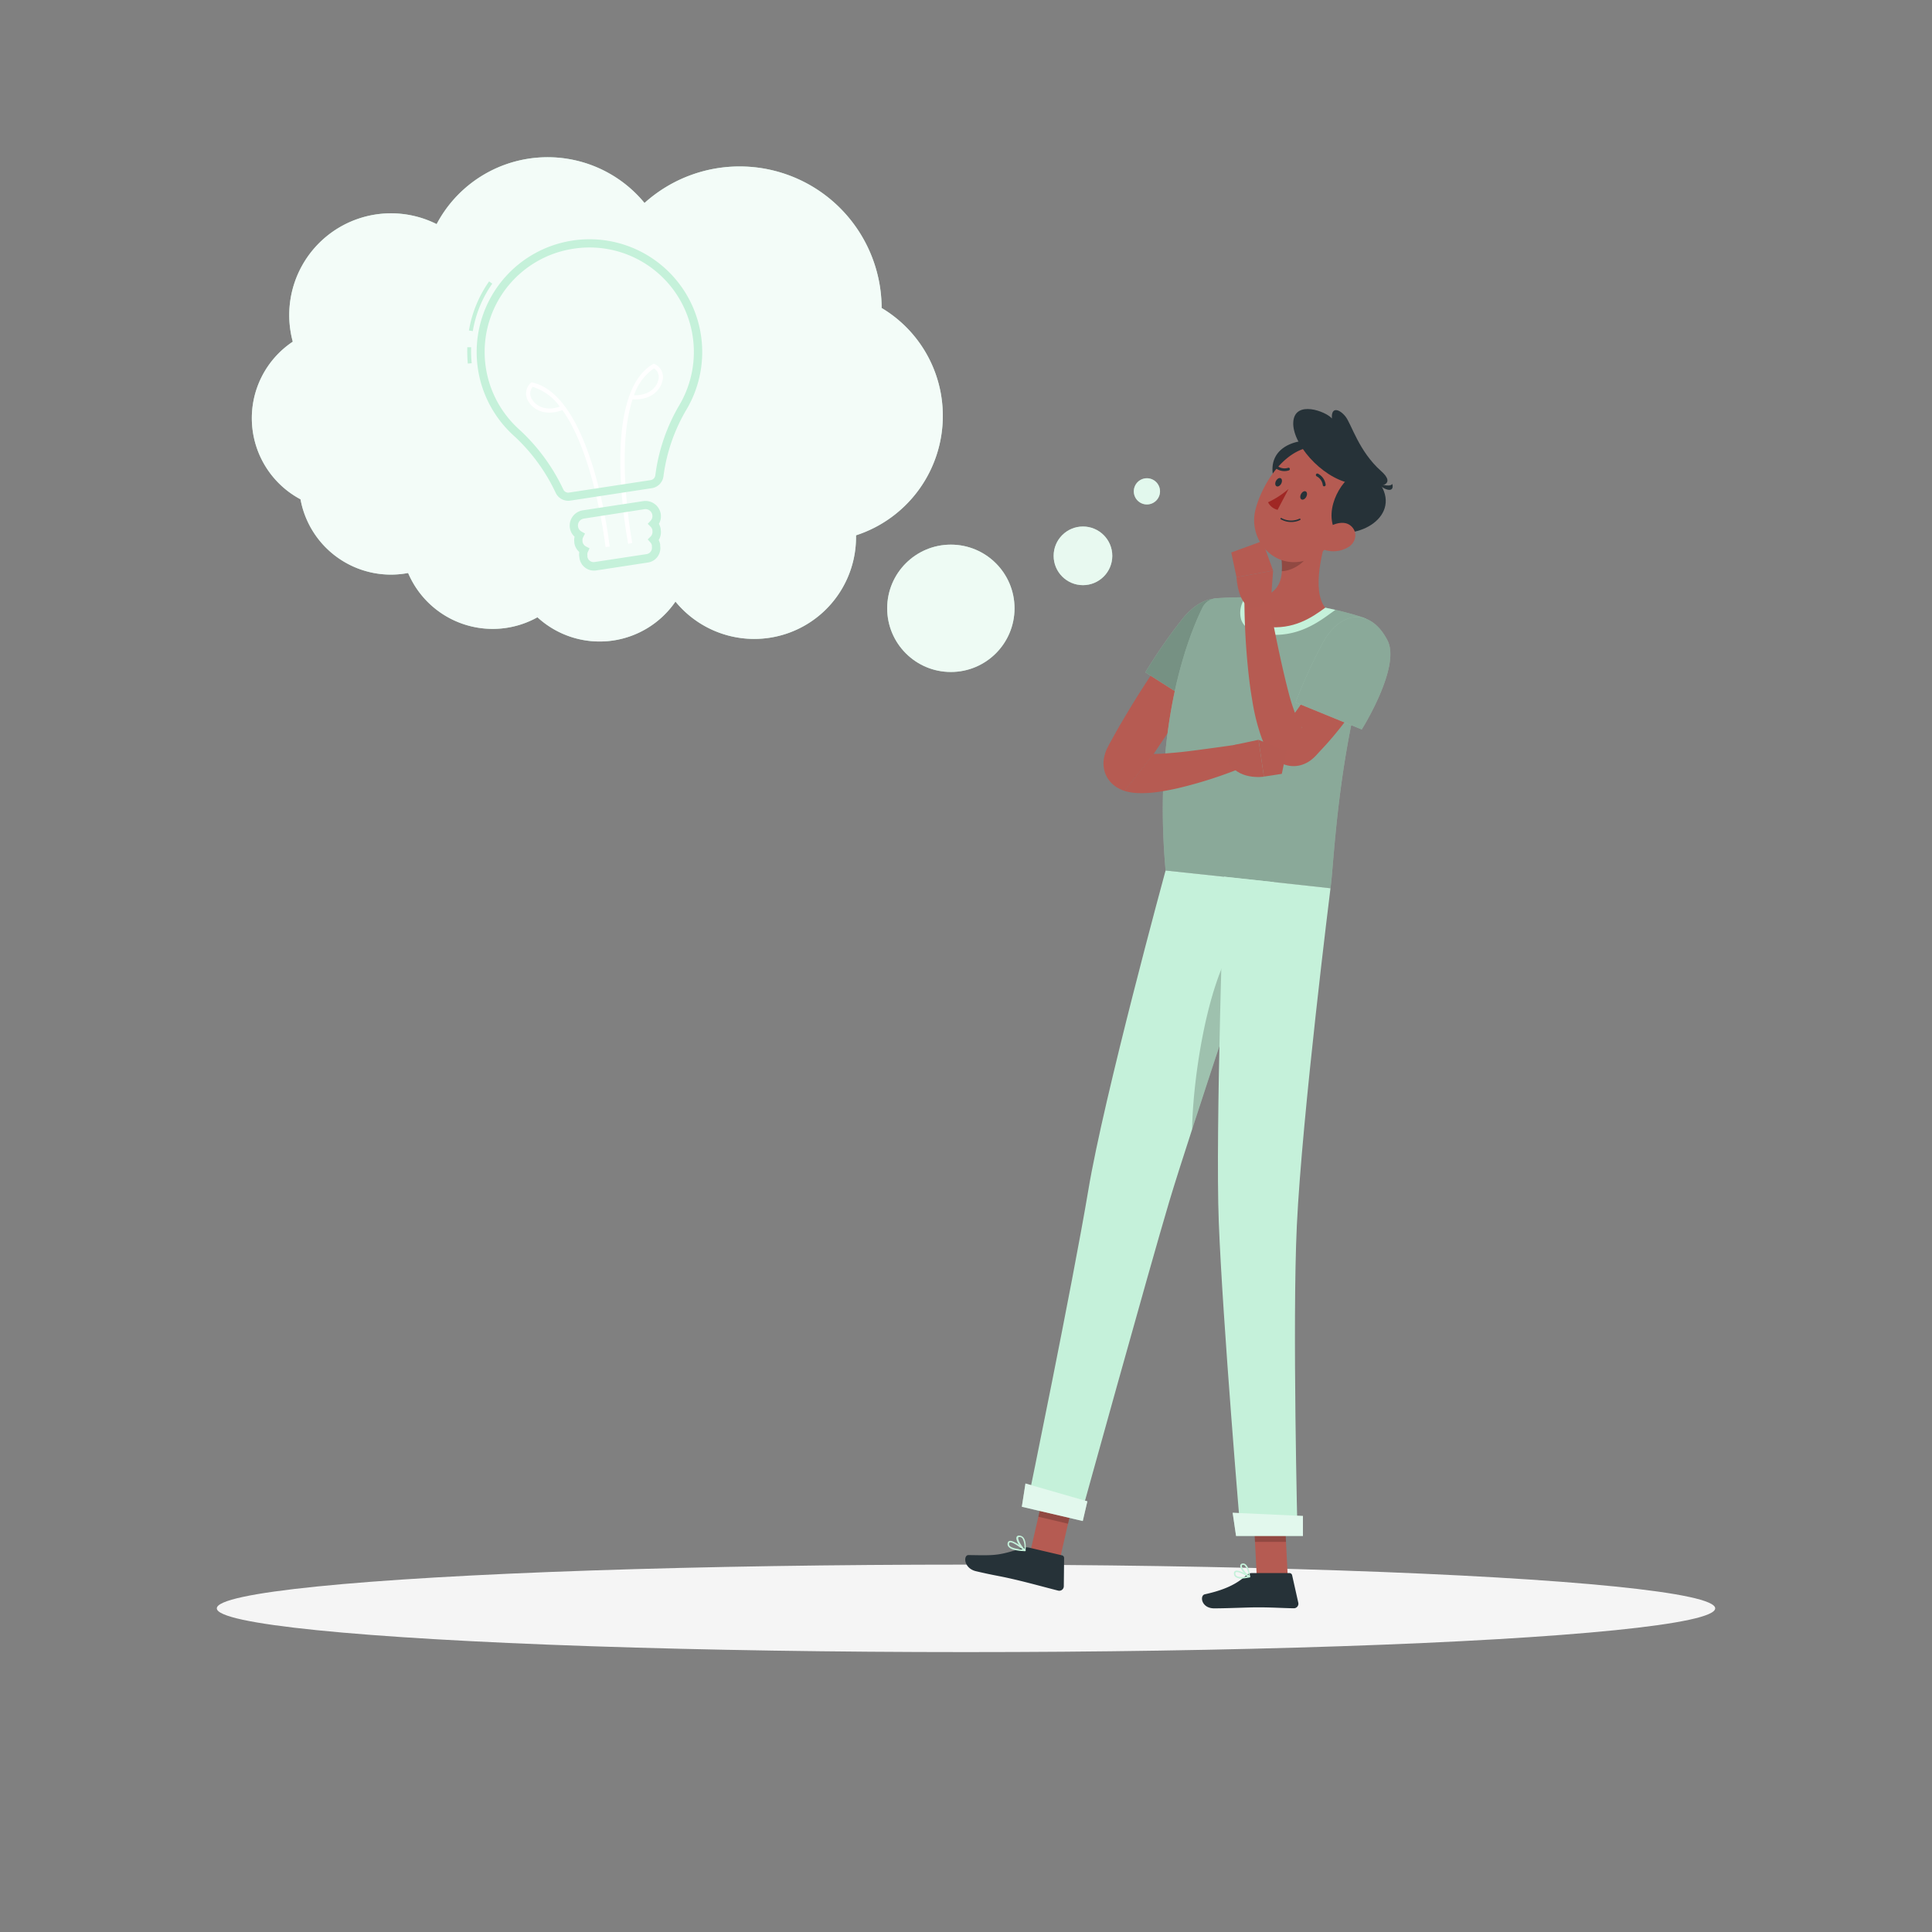 <?xml version="1.0" encoding="UTF-8"?> <svg xmlns="http://www.w3.org/2000/svg" viewBox="0 0 500 500"><rect x="0" y="0" width="500" height="500" fill="#808080" stroke="none"/><g id="freepik--Shadow--inject-2"><ellipse id="freepik--path--inject-2" cx="250" cy="416.24" rx="193.89" ry="11.32" style="fill:#f5f5f5"></ellipse></g><g id="freepik--Character--inject-2"><polygon points="274.35 403.27 266.67 401.46 270.92 383.02 278.59 384.83 274.35 403.27" style="fill:#b55b52"></polygon><polygon points="333.27 408.04 325.25 408.04 324.3 389.45 332.33 389.45 333.27 408.04" style="fill:#b55b52"></polygon><path d="M323.93,407.11h9.79a.7.7,0,0,1,.68.55L336,414.8a1.18,1.18,0,0,1-1.18,1.42c-3.14-.05-5.44-.24-9.41-.24-2.44,0-7.8.26-11.17.26s-3.81-3.33-2.43-3.64c6.18-1.35,8.85-3.21,10.83-5A2,2,0,0,1,323.93,407.11Z" style="fill:#263238"></path><path d="M266.31,400.52l8.54,2a.71.71,0,0,1,.54.69l-.08,7.31a1.17,1.17,0,0,1-1.45,1.13c-3.07-.77-7.48-2-11.35-2.9-4.52-1.05-4.61-.88-9.92-2.12-3.21-.75-3.34-4.2-1.93-4.18,6.43.09,7.58.27,13.63-1.75A3.67,3.67,0,0,1,266.31,400.52Z" style="fill:#263238"></path><path d="M307.65,160.72c-3.64,4.91-7.07,9.85-10.39,14.94-1.66,2.55-3.3,5.11-4.87,7.72s-3.15,5.25-4.63,8l-.56,1-.28.51-.43.86a10.11,10.11,0,0,0-.78,2.45,7.61,7.61,0,0,0,.31,3.91,7.19,7.19,0,0,0,2.54,3.33,8.5,8.5,0,0,0,2.48,1.24l7.53-9.55c2.8-4.24,5.73-8.47,8.7-12.69l10.23-14.57Z" style="fill:#b65b52"></path><polygon points="270.92 383.02 268.73 392.53 276.41 394.34 278.6 384.84 270.92 383.02" style="opacity:0.2"></polygon><path d="M322.72,162.46c2.18,7.36-10.71,21.47-10.71,21.47L296.41,174a135.66,135.66,0,0,1,9.24-13.39C312.24,152.05,320.08,153.55,322.72,162.46Z" style="fill:#C5F1DA"></path><path d="M322.72,162.46c2.18,7.36-10.71,21.47-10.71,21.47L296.41,174a135.66,135.66,0,0,1,9.24-13.39C312.24,152.05,320.08,153.55,322.72,162.46Z" style="opacity:0.4"></path><polygon points="332.33 389.46 324.3 389.46 324.79 399.04 332.82 399.04 332.33 389.46" style="opacity:0.2"></polygon><path d="M355.5,165.26c-9.41,28.61-10.22,58.36-11.17,64.58-6.26-.66-29.83-3.2-42.68-4.59-3.4-37.9,6.14-61.09,9.55-68a4.33,4.33,0,0,1,3.54-2.41c1.11-.09,2.55-.18,4.17-.23,1.18,0,2.45-.06,3.77,0,.73,0,1.47,0,2.22.08A158.28,158.28,0,0,1,343,157.28c1.13.22,2.28.47,3.38.73s2,.51,3,.77c1.19.33,2.32.66,3.31,1A4.34,4.34,0,0,1,355.5,165.26Z" style="fill:#C5F1DA"></path><path d="M355.5,165.26c-9.41,28.61-10.22,58.36-11.17,64.58-6.26-.66-29.83-3.2-42.68-4.59-3.4-37.9,6.14-61.09,9.55-68a4.33,4.33,0,0,1,3.54-2.41c1.11-.09,2.55-.18,4.17-.23,1.18,0,2.45-.06,3.77,0,.73,0,1.47,0,2.22.08A158.28,158.28,0,0,1,343,157.28c1.13.22,2.28.47,3.38.73s2,.51,3,.77c1.19.33,2.32.66,3.31,1A4.34,4.34,0,0,1,355.5,165.26Z" style="opacity:0.3"></path><path d="M322.37,154.59h.31c.73,0,1.47,0,2.22.07A160.54,160.54,0,0,1,343,157.28c.87.17,1.74.36,2.6.56l-1.41,1c-4.16,3.09-9,5.88-15.74,5.41l-.87-.07c-3.45-.38-5.59-1.66-6.37-3.83A6.49,6.49,0,0,1,322.37,154.59Z" style="fill:#C5F1DA"></path><path d="M344.12,136.68c-2,5.65-4.67,16.13-1.16,20.6-3.62,2.68-8.27,5.71-15.21,4.95s-5-5.33-2.85-7.57c6.7-.61,7.23-5.44,6.76-10.12Z" style="fill:#b55b52"></path><path d="M339,139.89l-7.38,4.64a18.22,18.22,0,0,1,.09,3.29c2.53,0,6.33-2.22,7-4.78A9,9,0,0,0,339,139.89Z" style="opacity:0.2"></path><path d="M331.33,128.11l2.95.4c3.78-.09,10.75-7.7,8.25-14.28C334.08,112.77,325.23,116.94,331.33,128.11Z" style="fill:#263238"></path><path d="M349.76,132.23c-4.13,6.8-6.21,11-11.66,12.74-8.21,2.61-15.2-5.18-13.18-13.09,1.82-7.11,8.28-17,16.64-16.22A10.86,10.86,0,0,1,349.76,132.23Z" style="fill:#b55b52"></path><path d="M354.56,122.22l-3,.07c-3.71.7-9.38,9.32-5.85,15.42C354.17,139.16,364.5,131.28,354.56,122.22Z" style="fill:#263238"></path><path d="M349.42,125.07c-7.66-1.62-15.1-10.42-14.72-15.87.4-5.76,8.49-2.72,10-.9-.24-3.18,2-2.43,3.53-.48s3.44,9,9.21,14.1C361.3,125.33,358.19,126.93,349.42,125.07Z" style="fill:#263238"></path><path d="M356.39,125s3.19,1.28,3.94.25C360.92,127.46,358.61,127.19,356.39,125Z" style="fill:#263238"></path><path d="M348.86,141.65a7.54,7.54,0,0,1-5.74.76c-2.56-.7-2.47-3.32-.62-5,1.66-1.54,5-3,7-1.4S351,140.41,348.86,141.65Z" style="fill:#b55b52"></path><path d="M302.59,311c5.09-17.1,27.12-82.71,27.12-82.71l-28.06-3s-16,58.6-20,82.76c-4.23,25.12-15.61,80.3-15.61,80.3l13.72,3.78S297.49,328.08,302.59,311Z" style="fill:#C5F1DA"></path><path d="M319.25,244.51c-6.93,10.78-10.5,34.46-10.74,47.75,4.55-14,10.46-31.81,14.87-45.07A34.1,34.1,0,0,0,319.25,244.51Z" style="opacity:0.2"></path><path d="M316.79,226.88s-2.29,65.91-1.37,89.41c1,25.74,5.68,80.9,5.68,80.9h14.7s-1.37-54.95-.18-80c1.36-28.57,8.71-87.31,8.71-87.31Z" style="fill:#C5F1DA"></path><polygon points="319.89 397.5 337.2 397.5 337.2 392.33 319.01 391.5 319.89 397.5" style="fill:#C5F1DA"></polygon><polygon points="319.89 397.5 337.2 397.5 337.2 392.33 319.01 391.5 319.89 397.5" style="fill:#fff;opacity:0.5"></polygon><polygon points="264.45 389.95 280.22 393.64 281.41 388.54 265.39 383.93 264.45 389.95" style="fill:#C5F1DA"></polygon><polygon points="264.45 389.95 280.22 393.64 281.41 388.54 265.39 383.93 264.45 389.95" style="fill:#fff;opacity:0.5"></polygon><path d="M338.06,128.57c-.3.58-.85.88-1.23.68s-.43-.82-.13-1.39.85-.88,1.23-.68S338.36,128,338.06,128.57Z" style="fill:#263238"></path><path d="M331.58,125.16c-.3.58-.85.88-1.22.68s-.44-.82-.13-1.39.85-.88,1.22-.68S331.88,124.59,331.58,125.16Z" style="fill:#263238"></path><path d="M333.49,126.53a23.08,23.08,0,0,1-5.32,3.46,3.73,3.73,0,0,0,2.47,1.95Z" style="fill:#a02724"></path><path d="M332.25,134.75a5.38,5.38,0,0,0,4.22-.17.19.19,0,1,0-.18-.34,5.15,5.15,0,0,1-4.64-.17.19.19,0,0,0-.25.08.17.17,0,0,0,.08.25A5.77,5.77,0,0,0,332.25,134.75Z" style="fill:#263238"></path><path d="M342.57,125.85a.44.44,0,0,0,.2,0,.39.39,0,0,0,.31-.44,3.78,3.78,0,0,0-2-2.83.38.38,0,0,0-.5.2.39.39,0,0,0,.19.5h0a3,3,0,0,1,1.57,2.26A.36.36,0,0,0,342.57,125.85Z" style="fill:#263238"></path><path d="M333.71,121.14a.36.36,0,0,0-.35-.07,3,3,0,0,1-2.71-.45.39.39,0,0,0-.54,0,.38.38,0,0,0,0,.53,3.78,3.78,0,0,0,3.42.6.38.38,0,0,0,.26-.47A.35.35,0,0,0,333.71,121.14Z" style="fill:#263238"></path><path d="M321.28,408.52a9.76,9.76,0,0,0,2.1-.29.19.19,0,0,0,.14-.16.18.18,0,0,0-.08-.19c-.3-.18-2.89-1.77-3.77-1.32a.62.62,0,0,0-.33.54,1.17,1.17,0,0,0,.39,1A2.49,2.49,0,0,0,321.28,408.52Zm1.55-.56c-1.36.27-2.41.22-2.85-.15a.76.76,0,0,1-.26-.68.25.25,0,0,1,.12-.23C320.3,406.66,321.78,407.35,322.83,408Z" style="fill:#C5F1DA"></path><path d="M323.34,408.23a.19.19,0,0,0,.1,0,.2.2,0,0,0,.09-.17c0-.1-.2-2.42-1.14-3.18a1,1,0,0,0-.81-.24h0a.61.61,0,0,0-.6.49c-.17.9,1.43,2.66,2.27,3.11ZM321.72,405a.62.62,0,0,1,.43.17,4.49,4.49,0,0,1,1,2.51c-.83-.63-1.85-2-1.75-2.48,0-.05,0-.17.28-.2h.09Z" style="fill:#C5F1DA"></path><path d="M265.29,401.42a.2.2,0,0,0,.16-.12.19.19,0,0,0-.06-.21c-.31-.27-3.08-2.6-4.15-2.29a.59.59,0,0,0-.42.42h0a1.05,1.05,0,0,0,.13,1c.68,1,3,1.18,4.31,1.22Zm-3.87-2.27c.63-.06,2.19,1,3.29,1.86-1.8-.11-3.06-.49-3.45-1a.68.68,0,0,1-.08-.64.22.22,0,0,1,.16-.17Z" style="fill:#C5F1DA"></path><path d="M265.29,401.42h0a.22.22,0,0,0,.12-.15c0-.09.29-2.25-.51-3.3a1.4,1.4,0,0,0-1-.55h0c-.52-.07-.72.15-.81.35-.35.85,1.13,3,2,3.62A.18.18,0,0,0,265.29,401.42Zm-1.54-3.64h.2a1,1,0,0,1,.7.41,4.49,4.49,0,0,1,.46,2.66c-.82-.81-1.78-2.43-1.57-2.94C263.55,397.87,263.58,397.79,263.75,397.78Zm.22-.19Z" style="fill:#C5F1DA"></path><path d="M357.77,172.07c-.79,1.5-1.54,2.76-2.36,4.09s-1.6,2.61-2.47,3.87c-1.7,2.54-3.51,5-5.39,7.43s-3.86,4.76-6,7l-.81.89a10.23,10.23,0,0,1-1.95,1.7,8,8,0,0,1-1.68.82,6.86,6.86,0,0,1-2.29.4,7.2,7.2,0,0,1-4.1-1.27,8.57,8.57,0,0,1-1.95-1.85,11.59,11.59,0,0,1-1.05-1.57,20.25,20.25,0,0,1-1.24-2.71,52.89,52.89,0,0,1-2.37-9.45c-.53-3-.9-6.05-1.19-9.06-.59-6-.87-11.95-.87-18l6-.52c1.08,5.72,2.22,11.5,3.46,17.14.63,2.83,1.29,5.63,2,8.35a51.15,51.15,0,0,0,2.57,7.52,8.43,8.43,0,0,0,.71,1.26c.1.14.19.24.22.24s0-.09-.35-.34a3.68,3.68,0,0,0-2-.6,3.63,3.63,0,0,0-1.9.52c-.29.18-.33.25-.33.21l.61-.8c1.68-2.27,3.35-4.57,4.93-6.93s3.16-4.72,4.69-7.11l2.27-3.6,2.15-3.54Z" style="fill:#b65b52"></path><path d="M291,204.68a13.62,13.62,0,0,0,3.51.57,28.87,28.87,0,0,0,5.34-.32c1.65-.24,3.22-.55,4.77-.89a113.07,113.07,0,0,0,17.66-5.71l-1.3-5.76c-2.9.44-6.25.9-9.16,1.29s-5.81.79-8.65,1c-1.42.13-2.82.23-4.17.25h-.47" style="fill:#b65b52"></path><path d="M319.28,192.82l6.43-1.36L327.1,201s-7.14,1.1-9.32-4.32Z" style="fill:#b55b52"></path><polygon points="332.96 194.42 331.73 200.27 327.1 200.98 325.71 191.46 332.96 194.42" style="fill:#b55b52"></polygon><path d="M359.11,165.79c3.46,6.85-6.69,23-6.69,23l-17.13-7A136.09,136.09,0,0,1,342,167C346.93,157.43,354.91,157.5,359.11,165.79Z" style="fill:#C5F1DA"></path><path d="M359.11,165.79c3.46,6.85-6.69,23-6.69,23l-17.13-7A136.09,136.09,0,0,1,342,167C346.93,157.43,354.91,157.5,359.11,165.79Z" style="opacity:0.3"></path><path d="M328.88,155.8l.6-8.13L320,149.38s.35,7.46,4.28,8.05Z" style="fill:#b55b52"></path><polygon points="326.71 140.03 318.65 142.98 320.01 149.38 329.48 147.67 326.71 140.03" style="fill:#b55b52"></polygon></g><g id="freepik--Thoughts--inject-2"><circle cx="246.08" cy="157.43" r="16.48" style="fill:#C5F1DA"></circle><circle cx="246.08" cy="157.43" r="16.48" style="fill:#fff;opacity:0.7"></circle><circle cx="280.27" cy="143.85" r="7.59" style="fill:#C5F1DA"></circle><circle cx="280.27" cy="143.85" r="7.59" style="fill:#fff;opacity:0.6"></circle><path d="M300.21,127.16a3.39,3.39,0,1,1-3.39-3.39A3.39,3.39,0,0,1,300.21,127.16Z" style="fill:#C5F1DA"></path><path d="M300.21,127.16a3.39,3.39,0,1,1-3.39-3.39A3.39,3.39,0,0,1,300.21,127.16Z" style="fill:#fff;opacity:0.5"></path><path d="M244,107.6a32.46,32.46,0,0,0-15.83-27.89,36.76,36.76,0,0,0-61.37-27.18A32.48,32.48,0,0,0,113,58,26.34,26.34,0,0,0,75.77,88.43a23.79,23.79,0,0,0,2,40.79,23.8,23.8,0,0,0,23.4,19.49,24.15,24.15,0,0,0,4.45-.42,23.79,23.79,0,0,0,33.47,11.46,23.8,23.8,0,0,0,35.72-4.06A26.34,26.34,0,0,0,221.54,139c0-.15,0-.3,0-.46A32.48,32.48,0,0,0,244,107.6Z" style="fill:#C5F1DA"></path><path d="M244,107.6a32.46,32.46,0,0,0-15.83-27.89,36.76,36.76,0,0,0-61.37-27.18A32.48,32.48,0,0,0,113,58,26.34,26.34,0,0,0,75.77,88.43a23.79,23.79,0,0,0,2,40.79,23.8,23.8,0,0,0,23.4,19.49,24.15,24.15,0,0,0,4.45-.42,23.79,23.79,0,0,0,33.47,11.46,23.8,23.8,0,0,0,35.72-4.06A26.34,26.34,0,0,0,221.54,139c0-.15,0-.3,0-.46A32.48,32.48,0,0,0,244,107.6Z" style="fill:#fff;opacity:0.8"></path><path d="M157.78,141.46l-1.07.12c0-.3-2.82-23.85-11.16-35.45-4.16,1.57-7.36.09-8.71-2.12a3.7,3.7,0,0,1,.51-4.89l.21-.18.26.06C153.18,102.55,157.6,139.87,157.78,141.46Zm-19.92-41.34a2.68,2.68,0,0,0-.1,3.33c1.09,1.77,3.68,3,7.11,1.78A13.62,13.62,0,0,0,137.86,100.12Z" style="fill:#fff"></path><path d="M162.57,140.73c-.3-1.57-7.22-38.51,6.38-46.48l.24-.14.25.11a3.7,3.7,0,0,1,1.95,4.51c-.64,2.52-3.25,4.89-7.68,4.62-4.51,13.56-.14,36.88-.08,37.17Zm1.52-38.44c3.62.1,5.74-1.8,6.25-3.82a2.66,2.66,0,0,0-1.09-3.14A13.63,13.63,0,0,0,164.09,102.29Z" style="fill:#fff"></path><path d="M122.07,94l-1,.1a33.33,33.33,0,0,1-.13-4.23l1,0A31.27,31.27,0,0,0,122.07,94Z" style="fill:#C5F1DA"></path><path d="M122.36,85.69l-1-.16a31,31,0,0,1,5.22-12.7l.82.58A29.92,29.92,0,0,0,122.36,85.69Z" style="fill:#C5F1DA"></path><path d="M168.75,126.33l-21.16,3.23a3.6,3.6,0,0,1-3.77-2,47.25,47.25,0,0,0-11.07-15,29.19,29.19,0,0,1,15-50.24h0a29.17,29.17,0,0,1,33.65,24.38,29.2,29.2,0,0,1-3.7,19.22,45.42,45.42,0,0,0-6,17.36A3.58,3.58,0,0,1,168.75,126.33ZM148.09,64.42A27,27,0,0,0,134.21,111a49.73,49.73,0,0,1,11.57,15.67,1.4,1.4,0,0,0,1.48.81l21.16-3.23A1.43,1.43,0,0,0,169.6,123a47.68,47.68,0,0,1,6.23-18.18A27.06,27.06,0,0,0,179.26,87a27,27,0,0,0-31.17-22.58Z" style="fill:#C5F1DA"></path><path d="M167.75,145.57l-13.47,2.06a3.79,3.79,0,0,1-4.31-3.17l-.05-.36a3.69,3.69,0,0,1,0-1.24,3.93,3.93,0,0,1-1.28-2.33l0-.16a4,4,0,0,1,.06-1.47,3.91,3.91,0,0,1-1.22-2.3,4,4,0,0,1,3.31-4.52l15.69-2.39A4,4,0,0,1,171,133a3.89,3.89,0,0,1-.48,2.57A3.94,3.94,0,0,1,171,137l0,.16a3.9,3.9,0,0,1-.53,2.61,4.09,4.09,0,0,1,.39,1.18l0,.36A3.78,3.78,0,0,1,167.75,145.57ZM151.1,134.21a1.81,1.81,0,0,0-1.51,2.06,1.78,1.78,0,0,0,.91,1.3l.9.51-.47.92a1.73,1.73,0,0,0-.18,1l0,.16a1.73,1.73,0,0,0,.91,1.27l.91.47-.43.93a1.58,1.58,0,0,0-.12.91l0,.35a1.63,1.63,0,0,0,1.86,1.36l13.47-2.05a1.64,1.64,0,0,0,1.36-1.86l0-.35a1.65,1.65,0,0,0-.4-.83l-.68-.76.73-.72a1.74,1.74,0,0,0,.49-1.48l0-.16a1.74,1.74,0,0,0-.48-.94l-.73-.74.71-.76a1.77,1.77,0,0,0,.48-1.51,1.8,1.8,0,0,0-2.05-1.51Z" style="fill:#C5F1DA"></path></g></svg> 
